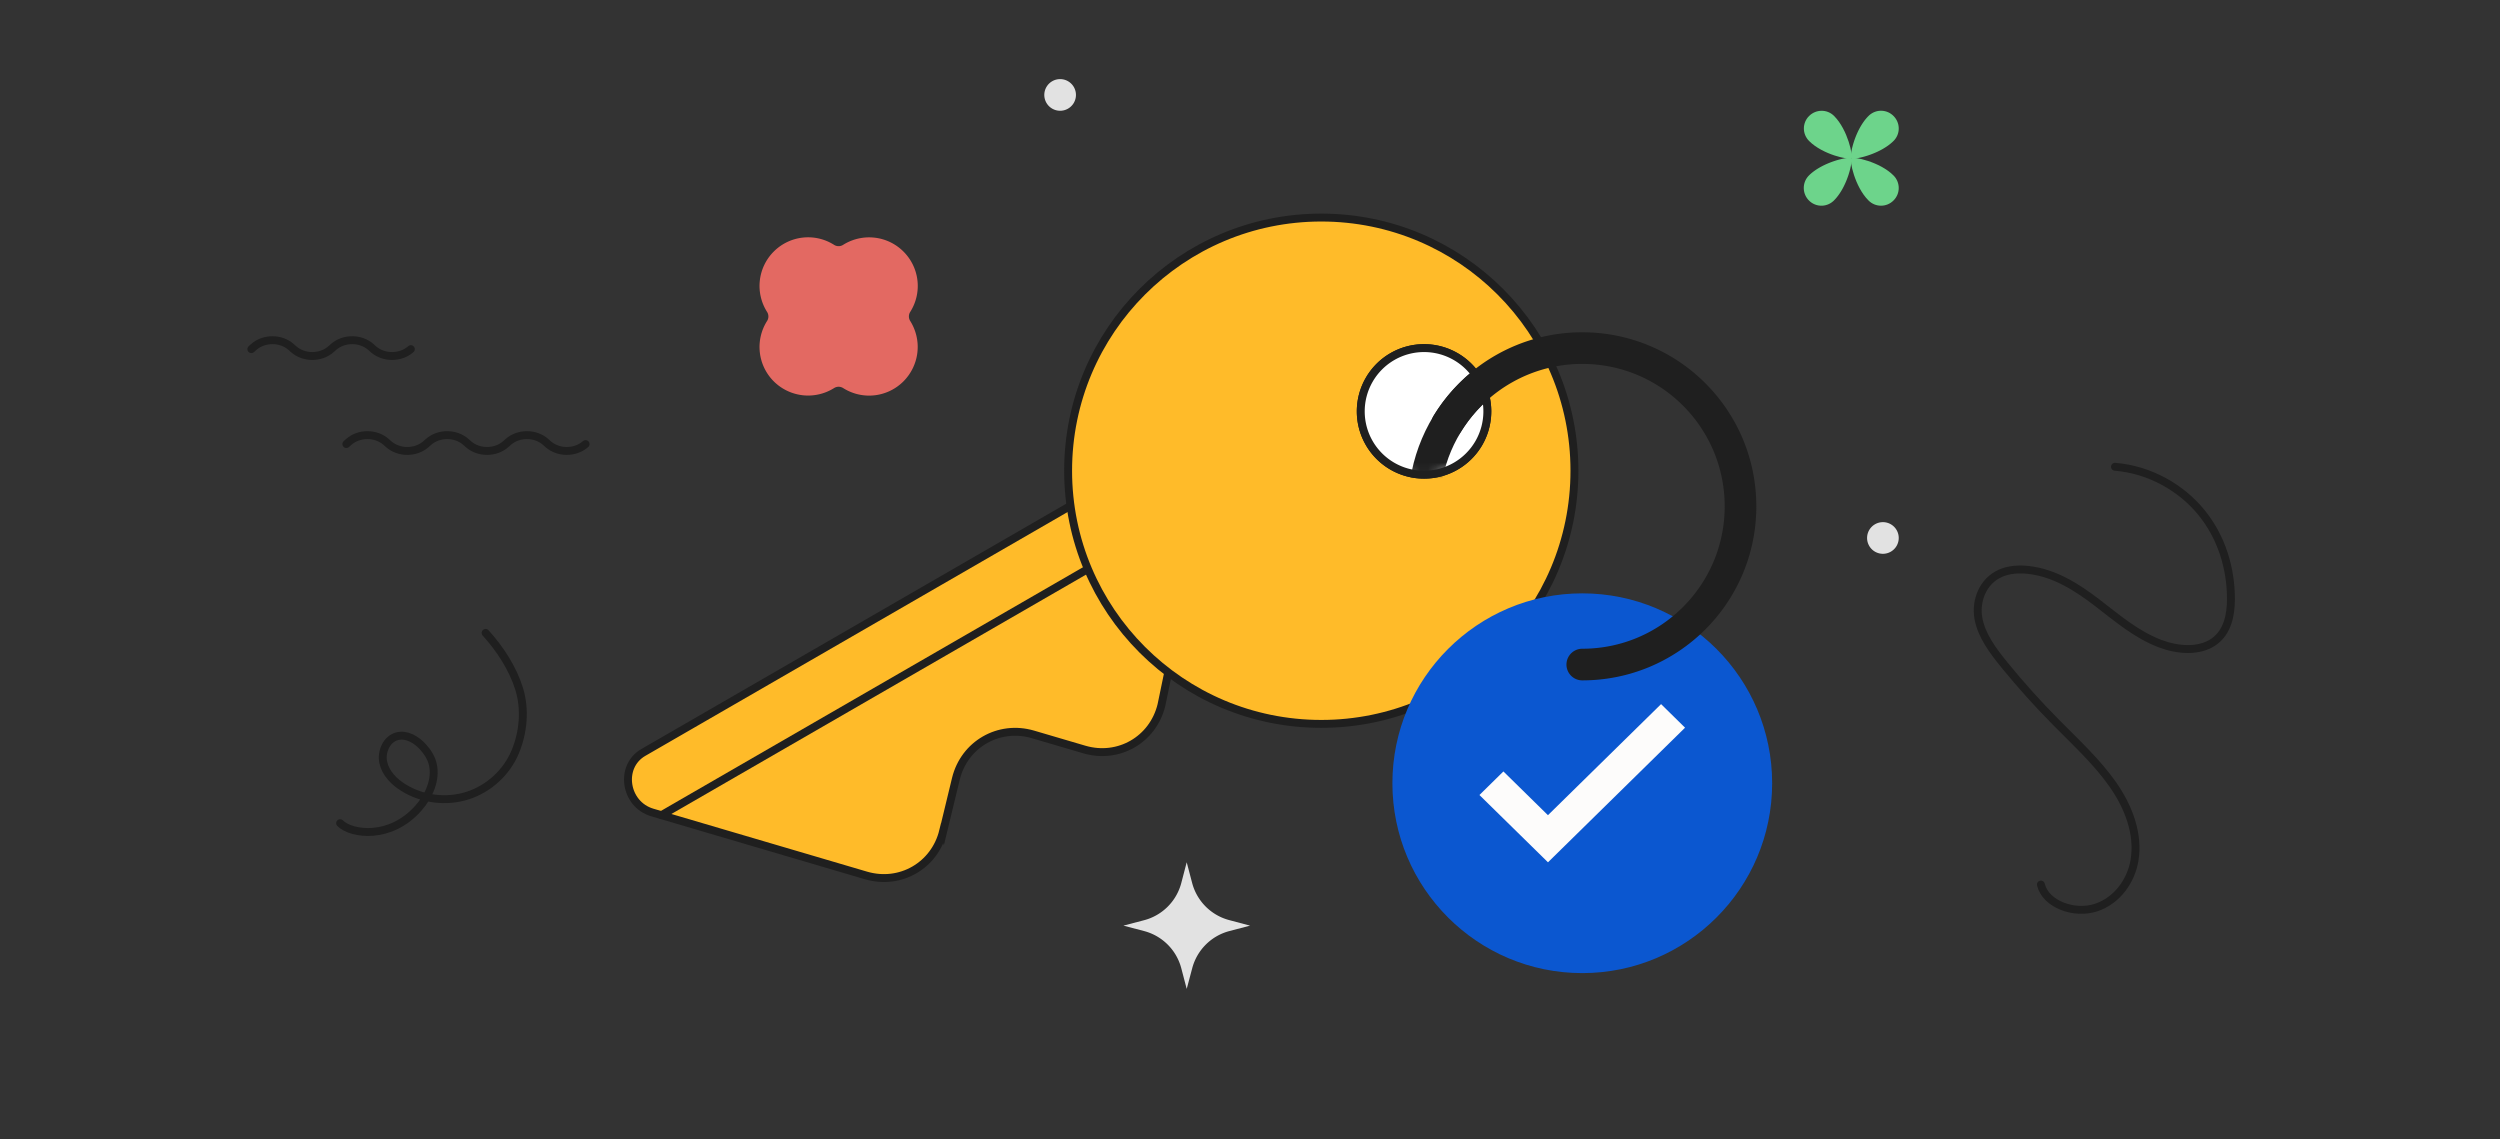 <svg width="316" height="144" viewBox="0 0 316 144" fill="none" xmlns="http://www.w3.org/2000/svg"><rect x="0" y="0" width="316" height="144" fill="#333333" stroke="none"/><g clip-path="url(#a)"><g clip-path="url(#b)"><path d="M119.23 105.04l1.59-6.58c1.06-4.38 5.43-6.9 9.75-5.63l6.49 1.91c4.33 1.27 8.69-1.25 9.75-5.63l3.14-15.15-8-13.86-60.63 35.01c-3.07 1.77-2.36 6.56 1.13 7.59l27.02 7.96c4.33 1.27 8.69-1.25 9.75-5.63l.01.01z" fill="#FFBB29" stroke="#1F1F1F"/><path d="M167.01 91.5c17.673 0 32-14.327 32-32 0-17.673-14.327-32-32-32-17.673 0-32 14.327-32 32 0 17.673 14.327 32 32 32z" fill="#FFBB29" stroke="#1F1F1F"/><path d="M180 60a8 8 0 1 0 0-16 8 8 0 0 0 0 16z" fill="#fff" stroke="#1F1F1F" stroke-linecap="round"/><path d="M83.6 103.04l53.7-31" stroke="#1F1F1F" stroke-linecap="round"/><path d="M200 75c13.25 0 24 10.75 24 24s-10.75 24-24 24-24-10.75-24-24 10.75-24 24-24z" fill="#0B57D0"/><path d="M195.67 109l-8.67-8.51 3.03-2.98 5.63 5.53L209.96 89l3.03 2.98L195.66 109h.01z" fill="#FDFCFB"/><path d="M180 60a8 8 0 1 0 0-16 8 8 0 0 0 0 16z" fill="#fff" stroke="#1F1F1F" stroke-linecap="round"/><mask id="c" style="mask-type:luminance" maskUnits="userSpaceOnUse" x="172" y="44" width="16" height="16"><path d="M180 60a8 8 0 1 0 0-16 8 8 0 0 0 0 16z" fill="#fff"/></mask><g mask="url(#c)"><path d="M220 66c-1.1 0-2-.9-2-2 0-9.92-8.08-18-18-18s-18 8.08-18 18c0 1.1-.9 2-2 2s-2-.9-2-2c0-12.13 9.87-22 22-22s22 9.87 22 22c0 1.1-.9 2-2 2z" fill="#1F1F1F"/></g><path d="M182.92 53.58A19.98 19.98 0 0 1 200 44c11.05 0 20 8.95 20 20s-8.95 20-20 20" stroke="#1F1F1F" stroke-width="4" stroke-linecap="round" stroke-linejoin="round"/><path d="M134 14a2 2 0 1 0 0-4 2 2 0 0 0 0 4z" fill="#E2E2E2"/><path d="M43.78 56.13l.29-.26c1.31-1.16 3.44-1.16 4.75 0l.29.26c1.31 1.16 3.44 1.16 4.75 0l.29-.26c1.31-1.16 3.44-1.16 4.75 0l.29.26c1.31 1.16 3.44 1.16 4.75 0l.29-.26c1.31-1.16 3.44-1.16 4.75 0l.29.26c1.31 1.16 3.44 1.16 4.75 0M51.93 44.13c-1.31 1.16-3.44 1.16-4.75 0l-.29-.26c-1.31-1.16-3.44-1.16-4.75 0l-.29.26c-1.31 1.16-3.44 1.16-4.75 0l-.29-.26c-1.31-1.16-3.44-1.16-4.75 0l-.29.26" stroke="#1F1F1F" stroke-miterlimit="10" stroke-linecap="round"/><path d="M61.38 80c1.82 2 3.44 4.49 4.24 7.07.8 2.58.54 5.51-.51 8-1.09 2.59-3.35 4.65-6.03 5.5-2.68.85-5.71.47-8.09-1.02-1.18-.73-2.24-1.8-2.54-3.16-.3-1.36.41-2.98 1.75-3.33 1.2-.31 2.43.43 3.26 1.34.58.64 1.06 1.39 1.25 2.22.44 1.94-.49 4-1.8 5.5-3.55 4.05-8.48 3.36-9.92 1.93M267.33 59c4.37.35 8.39 2.64 10.94 5.79 2.56 3.14 3.72 7.06 3.72 10.93 0 1.97-.4 4.14-2.14 5.38-1.86 1.33-4.63 1.09-6.83.25-3.05-1.17-5.47-3.28-7.98-5.2-2.51-1.92-5.35-3.74-8.64-4.11-1.2-.13-2.46-.06-3.54.42-2.25.99-3.18 3.51-2.79 5.69.39 2.18 1.83 4.1 3.29 5.9 2.04 2.5 4.2 4.91 6.49 7.22 2.51 2.55 5.19 5 7.2 7.87s3.31 6.28 2.75 9.62c-.43 2.54-2.14 5.06-4.87 5.96-2.73.9-6.35-.4-6.96-2.91" stroke="#1F1F1F" stroke-linecap="round"/><path d="M238 70a2 2 0 1 0 0-4 2 2 0 0 0 0 4zM150 125l-.69-2.63a6.591 6.591 0 0 0-4.68-4.68L142 117l2.63-.69a6.591 6.591 0 0 0 4.68-4.68l.69-2.64.69 2.63a6.591 6.591 0 0 0 4.68 4.68l2.64.7-2.63.69a6.591 6.591 0 0 0-4.68 4.68L150 125z" fill="#E2E2E2"/><path d="M239.34 17.82c-1.76 1.75-5.11 2.42-5.34 2.18-.24-.24.42-3.59 2.18-5.34.88-.88 2.29-.88 3.16 0 .88.88.88 2.29 0 3.16zM228.65 22.18c1.76-1.75 5.11-2.42 5.34-2.18.24.24-.42 3.59-2.18 5.34-.88.88-2.29.88-3.16 0a2.24 2.24 0 0 1 0-3.16z" fill="#6DD48B"/><path d="M236.18 25.34c-1.76-1.75-2.42-5.1-2.18-5.34.24-.24 3.59.42 5.34 2.18.88.88.88 2.29 0 3.16-.87.88-2.29.88-3.16 0z" fill="#6DD48B"/><path d="M231.83 14.66c1.75 1.75 2.42 5.1 2.18 5.34-.24.24-3.59-.42-5.34-2.18-.88-.88-.88-2.29 0-3.16.88-.87 2.29-.88 3.16 0z" fill="#6DD48B"/><path fill-rule="evenodd" clip-rule="evenodd" d="M106.57 30.95c-.35.22-.8.22-1.14 0a6.13 6.13 0 0 0-7.63.85 6.142 6.142 0 0 0-.84 7.63c.22.35.22.8 0 1.14a6.142 6.142 0 0 0 .84 7.63 6.157 6.157 0 0 0 7.63.85c.35-.22.79-.22 1.14 0a6.13 6.13 0 0 0 7.63-.85 6.157 6.157 0 0 0 .85-7.63c-.22-.35-.22-.8 0-1.14a6.13 6.13 0 0 0-.85-7.63c-2.07-2.07-5.25-2.35-7.63-.85z" fill="#E36962"/></g></g><defs><clipPath id="a"><path fill="#fff" d="M0 0h316v144H0z"/></clipPath><clipPath id="b"><path fill="#fff" d="M0 0h316v144H0z"/></clipPath></defs></svg>
